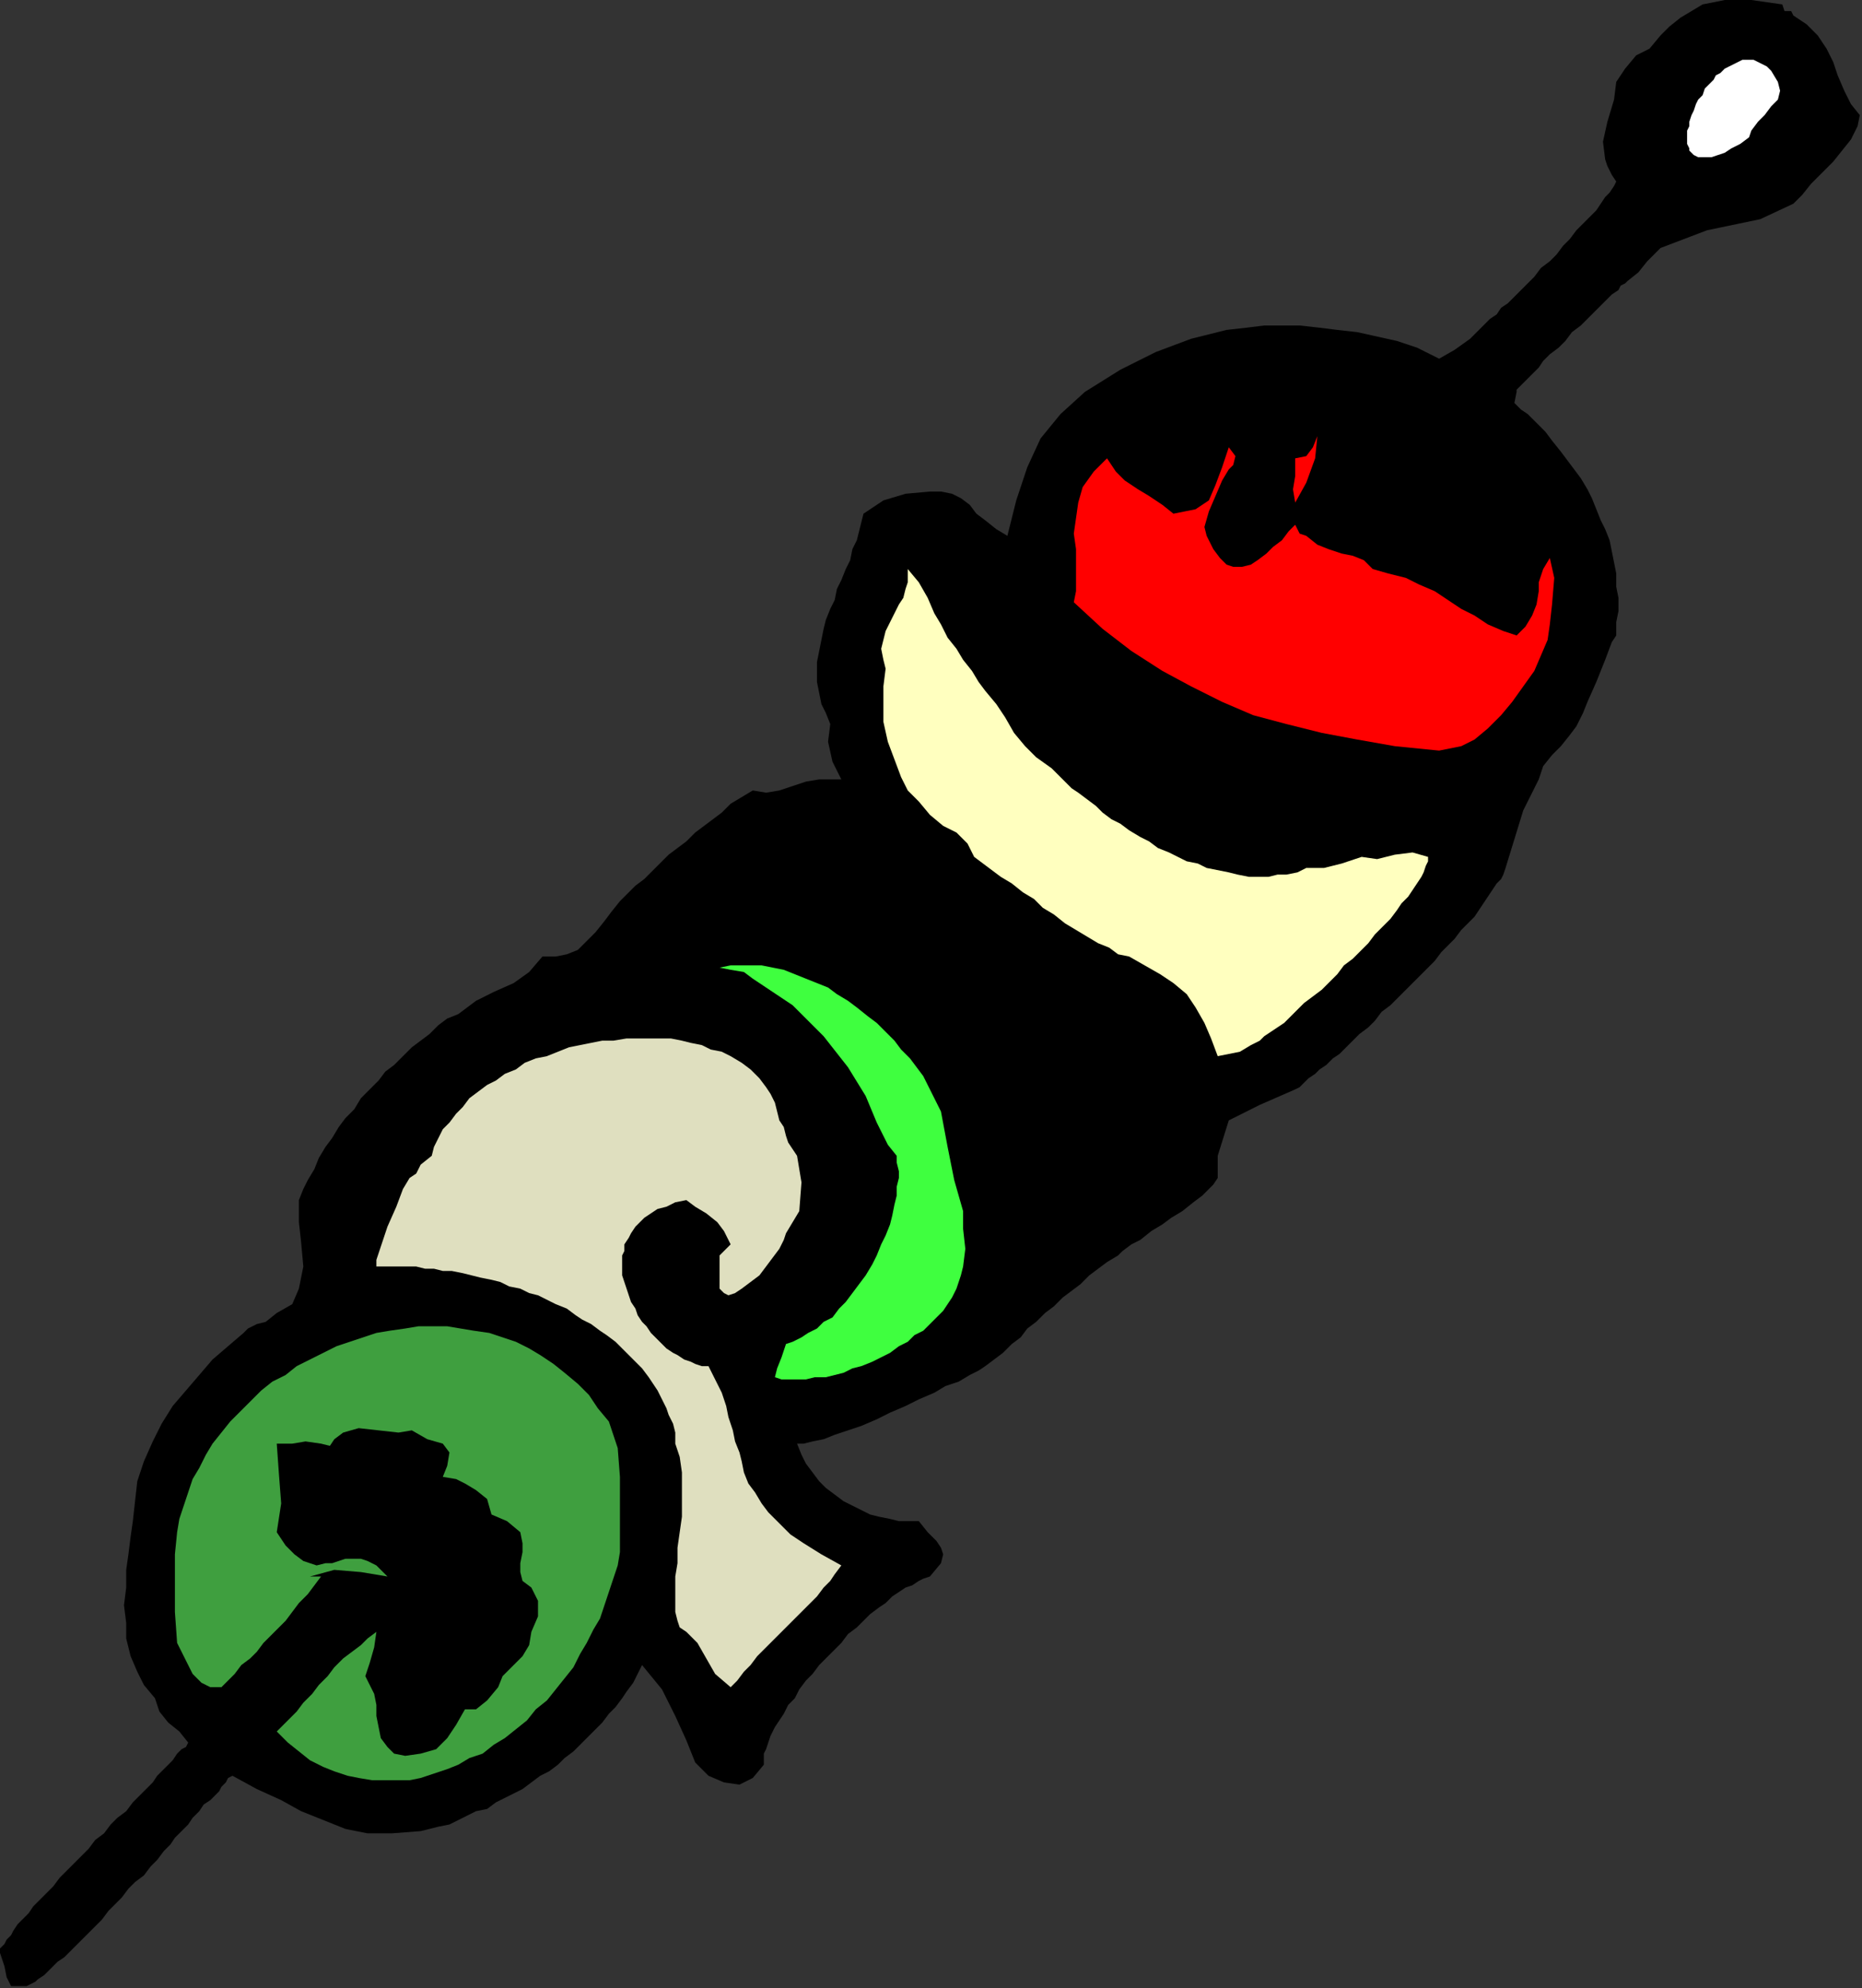<?xml version="1.0" encoding="UTF-8" standalone="no"?>
<svg
   xmlns:dc="http://purl.org/dc/elements/1.1/"
   xmlns:cc="http://creativecommons.org/ns#"
   xmlns:rdf="http://www.w3.org/1999/02/22-rdf-syntax-ns#"
   xmlns:svg="http://www.w3.org/2000/svg"
   xmlns="http://www.w3.org/2000/svg"
   xmlns:sodipodi="http://sodipodi.sourceforge.net/DTD/sodipodi-0.dtd"
   xmlns:inkscape="http://www.inkscape.org/namespaces/inkscape"
   version="1.0"
   width="142.409mm"
   height="152.061mm"
   id="svg21"
   sodipodi:docname="OBSSG415.WMF">
  <rect width="100%" height="100%" fill="#333333" stroke="none"/>
  <sodipodi:namedview
     pagecolor="#ffffff"
     bordercolor="#666666"
     borderopacity="1"
     objecttolerance="10"
     gridtolerance="10"
     guidetolerance="10"
     inkscape:pageopacity="0"
     inkscape:pageshadow="2"
     inkscape:window-width="640"
     inkscape:window-height="480"
     id="namedview23" />
  <defs
     id="defs3">
    <pattern
       id="WMFhbasepattern"
       patternUnits="userSpaceOnUse"
       width="6"
       height="6"
       x="0"
       y="0" />
  </defs>
  <path
     style="fill:#000000;fill-rule:evenodd;fill-opacity:1;stroke:none;"
     d="  M 515.2,1.28   L 515.84,3.2   L 517.76,3.2   L 518.4,4.48   L 518.4,4.48   L 522.24,7.04   L 525.44,10.24   L 528,14.08   L 529.92,17.92   L 531.2,21.76   L 533.12,26.24   L 535.04,30.08   L 537.6,33.28   L 537.6,33.28   L 536.96,36.48   L 535.04,40.32   L 532.48,43.52   L 529.92,46.72   L 526.72,49.92   L 523.52,53.12   L 520.96,56.32   L 518.4,58.88   L 518.4,58.88   L 508.8,63.36   L 493.44,66.56   L 480,71.68   L 480,71.68   L 476.16,75.52   L 473.6,78.72   L 470.4,81.28   L 470.4,81.28   L 469.76,81.92   L 468.48,82.56   L 467.84,83.84   L 465.92,85.12   L 464.64,86.4   L 462.72,88.32   L 460.8,90.24   L 458.88,92.16   L 456.96,94.08   L 454.4,96   L 452.48,98.56   L 450.56,100.48   L 448,102.4   L 446.08,104.32   L 444.8,106.24   L 442.88,108.16   L 441.6,109.44   L 440.32,110.72   L 439.04,112   L 438.4,112.64   L 438.4,113.28   L 438.4,113.28   L 437.76,116.48   L 439.68,118.4   L 441.6,119.68   L 441.6,119.68   L 444.16,122.24   L 446.72,124.8   L 448.64,127.36   L 451.2,130.56   L 453.12,133.12   L 455.04,135.68   L 456.96,138.24   L 458.88,141.44   L 460.16,144   L 461.44,147.2   L 462.72,150.4   L 464,152.96   L 465.28,156.16   L 465.92,159.36   L 466.56,162.56   L 467.2,165.76   L 467.2,169.6   L 467.84,172.8   L 467.84,176.64   L 467.2,179.84   L 467.2,183.68   L 467.2,183.68   L 465.92,185.6   L 464,190.72   L 461.44,197.12   L 458.88,202.88   L 457.6,206.08   L 457.6,206.08   L 455.68,209.92   L 453.76,212.48   L 451.2,215.68   L 448.64,218.24   L 446.08,221.44   L 444.8,225.28   L 444.8,225.28   L 440.32,234.24   L 437.76,242.56   L 435.2,250.88   L 435.2,250.88   L 434.56,252.8   L 433.92,254.08   L 432.64,255.36   L 431.36,257.28   L 430.08,259.2   L 428.8,261.12   L 427.52,263.04   L 426.24,264.96   L 424.32,266.88   L 422.4,268.8   L 420.48,271.36   L 418.56,273.28   L 416.64,275.2   L 414.72,277.76   L 412.8,279.68   L 410.24,282.24   L 408.32,284.16   L 406.4,286.08   L 403.84,288.64   L 401.92,290.56   L 399.36,292.48   L 397.44,295.04   L 395.52,296.96   L 392.96,298.88   L 391.04,300.8   L 389.12,302.72   L 387.2,304.64   L 385.28,305.92   L 383.36,307.84   L 381.44,309.12   L 380.16,310.4   L 378.24,311.68   L 376.96,312.96   L 375.68,314.24   L 374.4,314.88   L 374.4,314.88   L 364.16,319.36   L 355.2,323.84   L 352,334.08   L 352,334.08   L 352,336.64   L 352,338.56   L 352,340.48   L 352,340.48   L 350.72,342.4   L 349.44,343.68   L 347.52,345.6   L 344.96,347.52   L 341.76,350.08   L 338.56,352   L 336,353.92   L 332.8,355.84   L 329.6,358.4   L 327.04,359.68   L 324.48,361.6   L 323.2,362.88   L 323.2,362.88   L 320,364.8   L 317.44,366.72   L 314.88,368.64   L 312.32,371.2   L 309.76,373.12   L 307.2,375.04   L 304.64,377.6   L 302.08,379.52   L 299.52,382.08   L 296.96,384   L 295.04,386.56   L 292.48,388.48   L 289.92,391.04   L 287.36,392.96   L 284.8,394.88   L 284.8,394.88   L 282.88,396.16   L 280.32,397.44   L 277.12,399.36   L 273.28,400.64   L 270.08,402.56   L 265.6,404.48   L 261.76,406.4   L 257.28,408.32   L 253.44,410.24   L 248.96,412.16   L 245.12,413.44   L 241.28,414.72   L 238.08,416   L 234.88,416.64   L 232.32,417.28   L 230.4,417.28   L 230.4,417.28   L 231.68,420.48   L 232.96,423.04   L 234.88,425.6   L 236.8,428.16   L 238.72,430.08   L 241.28,432   L 243.84,433.92   L 246.4,435.2   L 248.96,436.48   L 251.52,437.76   L 254.08,438.4   L 257.28,439.04   L 259.84,439.68   L 262.4,439.68   L 265.6,439.68   L 265.6,439.68   L 268.16,442.88   L 270.72,445.44   L 272,447.36   L 272.64,449.28   L 272,451.84   L 268.8,455.68   L 268.8,455.68   L 266.88,456.32   L 265.6,456.96   L 263.68,458.24   L 261.76,458.88   L 259.84,460.16   L 257.92,461.44   L 256,463.36   L 254.08,464.64   L 251.52,466.56   L 249.6,468.48   L 247.68,470.4   L 245.12,472.32   L 243.2,474.88   L 241.28,476.8   L 238.72,479.36   L 236.8,481.28   L 234.88,483.84   L 232.96,485.76   L 231.04,488.32   L 229.76,490.88   L 227.84,492.8   L 226.56,495.36   L 225.28,497.28   L 224,499.2   L 222.72,501.76   L 222.08,503.68   L 221.44,505.6   L 220.8,506.88   L 220.8,508.8   L 220.8,510.08   L 220.8,510.08   L 217.6,513.92   L 213.76,515.84   L 209.28,515.2   L 204.8,513.28   L 204.8,513.28   L 200.96,509.44   L 198.4,503.04   L 195.2,496   L 191.36,488.32   L 185.6,481.28   L 185.6,481.28   L 184.32,483.84   L 183.04,486.4   L 181.12,488.96   L 179.84,490.88   L 177.92,493.44   L 176,495.36   L 174.08,497.92   L 172.16,499.84   L 170.24,501.76   L 167.68,504.32   L 165.76,506.24   L 163.2,508.16   L 161.28,510.08   L 158.72,512   L 156.16,513.28   L 153.6,515.2   L 151.04,517.12   L 148.48,518.4   L 145.92,519.68   L 143.36,520.96   L 140.8,522.88   L 137.6,523.52   L 135.04,524.8   L 132.48,526.08   L 129.92,527.36   L 126.72,528   L 124.16,528.64   L 121.6,529.28   L 121.6,529.28   L 113.28,529.92   L 106.24,529.92   L 99.84,528.64   L 93.44,526.08   L 87.04,523.52   L 81.28,520.32   L 74.24,517.12   L 67.2,513.28   L 67.2,513.28   L 65.92,513.92   L 65.28,515.2   L 64,516.48   L 63.36,517.76   L 62.08,519.04   L 60.8,520.32   L 58.88,521.6   L 57.6,523.52   L 55.68,525.44   L 54.4,527.36   L 52.48,529.28   L 50.56,531.2   L 49.28,533.12   L 47.36,535.04   L 45.44,537.6   L 43.52,539.52   L 41.6,542.08   L 39.04,544   L 37.12,545.92   L 35.2,548.48   L 33.28,550.4   L 31.36,552.32   L 29.44,554.88   L 27.52,556.8   L 25.6,558.72   L 23.68,560.64   L 21.76,562.56   L 20.48,563.84   L 18.56,565.76   L 16.64,567.04   L 15.36,568.32   L 14.08,569.6   L 12.8,570.88   L 10.88,572.16   L 10.24,572.8   L 8.96,573.44   L 7.68,574.08   L 7.04,574.08   L 6.4,574.08   L 6.4,574.08   L 3.2,574.08   L 1.92,571.52   L 1.28,568.32   L 0,564.48   L 0,564.48   L 0,564.48   L 0,563.2   L 0.64,562.56   L 1.28,561.92   L 1.92,560.64   L 3.2,559.36   L 3.84,558.08   L 5.12,556.16   L 6.4,554.88   L 8.32,552.96   L 9.6,551.04   L 11.52,549.12   L 13.44,547.2   L 15.36,545.28   L 17.28,542.72   L 19.2,540.8   L 21.12,538.88   L 23.68,536.32   L 25.6,534.4   L 27.52,531.84   L 30.08,529.92   L 32,527.36   L 33.92,525.44   L 36.48,523.52   L 38.4,520.96   L 40.32,519.04   L 42.24,517.12   L 44.16,515.2   L 45.44,513.28   L 47.36,511.36   L 48.64,510.08   L 49.92,508.8   L 51.2,506.88   L 52.48,505.6   L 53.76,504.96   L 54.4,503.68   L 54.4,503.68   L 51.84,500.48   L 48.64,497.92   L 46.08,494.72   L 44.8,490.88   L 44.8,490.88   L 41.6,487.04   L 39.68,483.2   L 37.76,478.72   L 36.48,473.6   L 36.48,469.12   L 35.84,464   L 36.48,458.88   L 36.48,453.76   L 37.12,449.28   L 37.76,444.16   L 38.4,439.68   L 38.4,439.68   L 39.04,433.92   L 39.68,428.16   L 41.6,422.4   L 44.16,416.64   L 46.72,411.52   L 49.92,406.4   L 53.76,401.92   L 57.6,397.44   L 61.44,392.96   L 65.92,389.12   L 70.4,385.28   L 70.4,385.28   L 71.68,384   L 74.24,382.72   L 76.8,382.08   L 76.8,382.08   L 80,379.52   L 84.48,376.96   L 86.4,372.48   L 86.4,372.48   L 87.68,366.08   L 87.04,359.04   L 86.4,353.28   L 86.4,346.88   L 86.4,346.88   L 87.68,343.68   L 88.96,341.12   L 90.88,337.92   L 92.16,334.72   L 94.08,331.52   L 96,328.96   L 97.92,325.76   L 99.84,323.2   L 102.4,320.64   L 104.32,317.44   L 106.88,314.88   L 109.44,312.32   L 111.36,309.76   L 113.92,307.84   L 116.48,305.28   L 119.04,302.72   L 121.6,300.8   L 124.16,298.88   L 126.72,296.32   L 129.28,294.4   L 132.48,293.12   L 135.04,291.2   L 137.6,289.28   L 137.6,289.28   L 142.72,286.72   L 148.48,284.16   L 152.96,280.96   L 156.8,276.48   L 156.8,276.48   L 160.64,276.48   L 163.84,275.84   L 167.04,274.56   L 169.6,272   L 172.16,269.44   L 174.72,266.24   L 176.64,263.68   L 179.2,260.48   L 179.2,260.48   L 181.12,258.56   L 183.68,256   L 186.24,254.08   L 188.8,251.52   L 190.72,249.6   L 193.28,247.04   L 195.84,245.12   L 198.4,243.2   L 200.96,240.64   L 203.52,238.72   L 206.08,236.8   L 208.64,234.88   L 211.2,232.32   L 214.4,230.4   L 217.6,228.48   L 217.6,228.48   L 221.44,229.12   L 225.28,228.48   L 229.12,227.2   L 232.96,225.92   L 236.8,225.28   L 236.8,225.28   L 243.2,225.28   L 240.64,220.16   L 239.36,214.4   L 240,209.28   L 240,209.28   L 238.72,206.08   L 237.44,203.52   L 236.8,200.32   L 236.16,197.12   L 236.16,193.92   L 236.16,191.36   L 236.8,188.16   L 237.44,184.96   L 238.08,181.76   L 238.72,179.2   L 240,176   L 241.28,173.44   L 241.92,170.24   L 243.2,167.68   L 244.48,164.48   L 245.76,161.92   L 246.4,158.72   L 247.68,156.16   L 248.32,153.6   L 248.96,151.04   L 249.6,148.48   L 249.6,148.48   L 255.36,144.64   L 261.76,142.72   L 268.8,142.08   L 268.8,142.08   L 272,142.08   L 275.2,142.72   L 277.76,144   L 280.32,145.92   L 282.24,148.48   L 284.8,150.4   L 288,152.96   L 291.2,154.88   L 291.2,154.88   L 291.2,154.88   L 293.76,144.64   L 296.96,135.04   L 300.8,126.72   L 306.56,119.68   L 313.6,113.28   L 313.6,113.28   L 318.72,110.08   L 323.84,106.88   L 328.96,104.32   L 334.08,101.76   L 339.2,99.84   L 344.32,97.92   L 349.44,96.64   L 354.56,95.36   L 360.32,94.72   L 365.44,94.08   L 370.56,94.08   L 375.68,94.08   L 381.44,94.72   L 386.56,95.36   L 392.32,96   L 398.08,97.28   L 403.84,98.56   L 409.6,100.48   L 409.6,100.48   L 416,103.68   L 420.48,101.12   L 424.96,97.92   L 428.8,94.08   L 428.8,94.08   L 429.44,93.44   L 430.72,92.16   L 432.64,90.88   L 433.92,88.96   L 435.84,87.68   L 437.76,85.76   L 439.68,83.84   L 441.6,81.92   L 443.52,80   L 445.44,77.44   L 448,75.52   L 449.92,73.6   L 451.84,71.04   L 453.76,69.12   L 455.68,66.56   L 457.6,64.64   L 459.52,62.72   L 461.44,60.8   L 462.72,58.88   L 464,56.96   L 465.28,55.68   L 466.56,53.76   L 467.2,52.48   L 467.2,52.48   L 465.92,50.56   L 464.64,48   L 464,46.08   L 464,46.08   L 463.36,40.96   L 464.64,35.2   L 466.56,28.8   L 467.2,23.68   L 467.2,23.68   L 469.76,19.84   L 472.96,16   L 476.8,14.08   L 476.8,14.08   L 480,10.24   L 482.56,7.68   L 485.76,5.12   L 488.96,3.2   L 492.16,1.28   L 495.36,0.64   L 498.56,0   L 502.4,0   L 506.24,0   L 510.72,0.64   L 515.2,1.28  z "
     id="path5" />
  <path
     style="fill:#ffffff;fill-rule:evenodd;fill-opacity:1;stroke:none;"
     d="  M 505.6,39.68   L 503.04,41.6   L 500.48,42.88   L 498.56,44.16   L 496.64,44.8   L 494.72,45.44   L 493.44,45.44   L 492.16,45.44   L 490.88,45.44   L 489.6,44.8   L 488.96,44.16   L 488.32,43.52   L 488.32,42.88   L 487.68,41.6   L 487.68,40.32   L 487.68,39.04   L 487.68,37.76   L 488.32,36.48   L 488.32,35.2   L 488.96,33.28   L 489.6,32   L 490.24,30.08   L 490.88,28.8   L 492.16,27.52   L 492.8,25.6   L 494.08,24.32   L 495.36,23.04   L 496,21.76   L 497.28,21.12   L 498.56,19.84   L 499.84,19.2   L 501.12,18.56   L 502.4,17.92   L 503.68,17.28   L 504.96,17.28   L 506.88,17.28   L 508.16,17.92   L 509.44,18.56   L 510.72,19.2   L 512,20.48   L 512,20.48   L 513.92,23.68   L 514.56,26.24   L 513.92,28.8   L 512,30.72   L 510.08,33.28   L 508.16,35.2   L 506.24,37.76   L 505.6,39.68  z "
     id="path7" />
  <path
     style="fill:#ff0000;fill-rule:evenodd;fill-opacity:1;stroke:none;"
     d="  M 374.4,145.28   L 373.76,141.44   L 374.4,137.6   L 374.4,132.48   L 374.4,132.48   L 377.6,131.84   L 379.52,129.28   L 380.8,126.08   L 380.8,126.08   L 380.16,132.48   L 377.6,139.52   L 374.4,145.28  z "
     id="path9" />
  <path
     style="fill:#ff0000;fill-rule:evenodd;fill-opacity:1;stroke:none;"
     d="  M 374.4,151.68   L 375.04,152.96   L 375.68,154.24   L 377.6,154.88   L 377.6,154.88   L 380.8,157.44   L 384,158.72   L 387.84,160   L 391.04,160.64   L 394.24,161.92   L 396.8,164.48   L 396.8,164.48   L 401.28,165.76   L 406.4,167.04   L 410.24,168.96   L 414.72,170.88   L 418.56,173.44   L 422.4,176   L 426.24,177.92   L 430.08,180.48   L 434.56,182.4   L 438.4,183.68   L 438.4,183.68   L 440.96,181.12   L 442.88,177.92   L 444.16,174.72   L 444.8,170.88   L 444.8,170.88   L 444.8,168.32   L 446.08,164.48   L 448,161.28   L 448,161.28   L 449.28,167.04   L 448.64,174.72   L 448,180.48   L 448,180.48   L 447.36,184.96   L 445.44,189.44   L 443.52,193.92   L 440.32,198.4   L 437.12,202.88   L 433.92,206.72   L 430.08,210.56   L 426.24,213.76   L 422.4,215.68   L 422.4,215.68   L 416,216.96   L 409.6,216.32   L 403.2,215.68   L 403.2,215.68   L 392.32,213.76   L 382.08,211.84   L 371.84,209.28   L 362.24,206.72   L 353.28,202.88   L 344.32,198.4   L 336,193.92   L 327.04,188.16   L 318.72,181.76   L 310.4,174.08   L 310.4,174.08   L 311.04,170.88   L 311.04,167.04   L 311.04,162.56   L 311.04,158.72   L 310.4,154.24   L 311.04,149.76   L 311.68,145.28   L 312.96,140.8   L 316.16,136.32   L 320,132.48   L 320,132.48   L 322.56,136.32   L 325.12,138.88   L 328.96,141.44   L 332.16,143.36   L 336,145.92   L 339.2,148.48   L 339.2,148.48   L 345.6,147.2   L 349.44,144.64   L 351.36,140.16   L 353.28,135.04   L 355.2,129.28   L 355.2,129.28   L 357.12,131.84   L 356.48,134.4   L 355.2,135.68   L 355.2,135.68   L 353.28,138.88   L 351.36,143.36   L 349.44,147.84   L 348.16,152.32   L 348.8,154.88   L 348.8,154.88   L 350.72,158.72   L 352.64,161.28   L 354.56,163.2   L 356.48,163.84   L 359.04,163.84   L 361.6,163.2   L 363.52,161.92   L 366.08,160   L 368,158.08   L 370.56,156.16   L 372.48,153.6   L 374.4,151.68  z "
     id="path11" />
  <path
     style="fill:#ffffbf;fill-rule:evenodd;fill-opacity:1;stroke:none;"
     d="  M 284.8,199.68   L 288,203.52   L 290.56,207.36   L 293.12,211.84   L 296.32,215.68   L 299.52,218.88   L 304,222.08   L 304,222.08   L 305.92,224   L 307.84,225.92   L 309.76,227.84   L 311.68,229.12   L 314.24,231.04   L 316.8,232.96   L 318.72,234.88   L 321.28,236.8   L 323.84,238.08   L 326.4,240   L 329.6,241.92   L 332.16,243.2   L 334.72,245.12   L 337.92,246.4   L 340.48,247.68   L 343.04,248.96   L 346.24,249.6   L 348.8,250.88   L 352,251.52   L 355.2,252.16   L 357.76,252.8   L 360.96,253.44   L 363.52,253.44   L 366.72,253.44   L 369.28,252.8   L 371.84,252.8   L 375.04,252.16   L 377.6,250.88   L 377.6,250.88   L 382.72,250.88   L 387.84,249.6   L 393.6,247.68   L 393.6,247.68   L 398.08,248.32   L 403.2,247.04   L 408.32,246.4   L 412.8,247.68   L 412.8,247.68   L 412.8,248.96   L 412.16,250.24   L 411.52,252.16   L 410.88,253.44   L 409.6,255.36   L 408.32,257.28   L 407.04,259.2   L 405.12,261.12   L 403.84,263.04   L 401.92,265.6   L 400,267.52   L 397.44,270.08   L 395.52,272.64   L 393.6,274.56   L 391.04,277.12   L 388.48,279.04   L 386.56,281.6   L 384,284.16   L 382.08,286.08   L 379.52,288   L 376.96,289.92   L 375.04,291.84   L 373.12,293.76   L 371.2,295.68   L 369.28,296.96   L 367.36,298.24   L 365.44,299.52   L 364.16,300.8   L 362.88,301.44   L 361.6,302.08   L 361.6,302.08   L 358.4,304   L 355.2,304.64   L 352,305.28   L 352,305.28   L 350.08,300.16   L 348.16,295.68   L 345.6,291.2   L 343.04,287.36   L 339.2,284.16   L 335.36,281.6   L 330.88,279.04   L 326.4,276.48   L 326.4,276.48   L 323.2,275.84   L 320.64,273.92   L 317.44,272.64   L 314.24,270.72   L 311.04,268.8   L 307.84,266.88   L 304.64,264.32   L 301.44,262.4   L 298.88,259.84   L 295.68,257.92   L 292.48,255.36   L 289.28,253.44   L 286.72,251.52   L 284.16,249.6   L 281.6,247.68   L 281.6,247.68   L 279.68,243.84   L 276.48,240.64   L 272.64,238.72   L 268.8,235.52   L 265.6,231.68   L 265.6,231.68   L 262.4,228.48   L 260.48,224.64   L 258.56,219.52   L 256.64,214.4   L 255.36,208.64   L 255.36,203.52   L 255.36,198.4   L 256,193.28   L 256,193.28   L 255.36,190.72   L 254.72,187.52   L 255.36,184.96   L 256,182.4   L 257.28,179.84   L 258.56,177.28   L 259.84,174.72   L 261.12,172.8   L 261.76,170.24   L 262.4,168.32   L 262.4,166.4   L 262.4,164.48   L 262.4,164.48   L 265.6,168.32   L 268.16,172.8   L 270.08,177.28   L 272,180.48   L 272,180.48   L 273.92,184.32   L 276.48,187.52   L 278.4,190.72   L 280.96,193.92   L 282.88,197.12   L 284.8,199.68  z "
     id="path13" />
  <path
     style="fill:#3fff3f;fill-rule:evenodd;fill-opacity:1;stroke:none;"
     d="  M 278.4,350.08   L 278.4,355.2   L 279.04,360.96   L 278.4,366.08   L 278.4,366.08   L 277.76,368.64   L 277.12,370.56   L 276.48,372.48   L 275.2,375.04   L 273.92,376.96   L 272.64,378.88   L 270.72,380.8   L 268.8,382.72   L 266.88,384.64   L 264.32,385.92   L 262.4,387.84   L 259.84,389.12   L 257.28,391.04   L 254.72,392.32   L 252.16,393.6   L 248.96,394.88   L 246.4,395.52   L 243.84,396.8   L 241.28,397.44   L 238.72,398.08   L 235.52,398.08   L 232.96,398.72   L 230.4,398.72   L 228.48,398.72   L 225.92,398.72   L 224,398.08   L 224,398.08   L 224.64,395.52   L 225.92,392.32   L 227.2,388.48   L 227.2,388.48   L 229.12,387.84   L 231.68,386.56   L 233.6,385.28   L 233.6,385.28   L 236.16,384   L 238.08,382.08   L 240.64,380.8   L 242.56,378.24   L 244.48,376.32   L 246.4,373.76   L 248.32,371.2   L 250.24,368.64   L 252.16,365.44   L 253.44,362.88   L 254.72,359.68   L 256,357.12   L 257.28,353.92   L 257.92,351.36   L 258.56,348.16   L 259.2,345.6   L 259.2,343.04   L 259.84,340.48   L 259.84,338.56   L 259.2,336   L 259.2,334.08   L 259.2,334.08   L 256.64,330.88   L 253.44,324.48   L 250.24,316.8   L 245.12,308.48   L 238.08,299.52   L 229.12,290.56   L 217.6,282.88   L 217.6,282.88   L 215.04,280.96   L 211.2,280.32   L 208,279.68   L 208,279.68   L 211.2,279.04   L 213.76,279.04   L 216.96,279.04   L 220.16,279.04   L 223.36,279.68   L 226.56,280.32   L 229.76,281.6   L 232.96,282.88   L 236.16,284.16   L 239.36,285.44   L 241.92,287.36   L 245.12,289.28   L 247.68,291.2   L 250.88,293.76   L 253.44,295.68   L 256,298.24   L 258.56,300.8   L 260.48,303.36   L 263.04,305.92   L 264.96,308.48   L 266.88,311.04   L 268.16,313.6   L 269.44,316.16   L 270.72,318.72   L 272,321.28   L 272,321.28   L 273.92,331.52   L 275.84,341.12   L 278.4,350.08  z "
     id="path15" />
  <path
     style="fill:#dfdfbf;fill-rule:evenodd;fill-opacity:1;stroke:none;"
     d="  M 230.4,334.08   L 231.68,341.76   L 231.04,350.08   L 227.2,356.48   L 227.2,356.48   L 226.56,358.4   L 225.28,360.96   L 223.36,363.52   L 221.44,366.08   L 219.52,368.64   L 216.96,370.56   L 214.4,372.48   L 212.48,373.76   L 210.56,374.4   L 209.28,373.76   L 208,372.48   L 208,372.48   L 208,362.88   L 211.2,359.68   L 209.28,355.84   L 207.36,353.28   L 204.16,350.72   L 200.96,348.8   L 198.4,346.88   L 198.4,346.88   L 195.2,347.52   L 192.64,348.8   L 190.08,349.44   L 188.16,350.72   L 186.24,352   L 184.96,353.28   L 183.68,354.56   L 182.4,356.48   L 181.76,357.76   L 180.48,359.68   L 180.48,361.6   L 179.84,362.88   L 179.84,364.8   L 179.84,366.72   L 179.84,368.64   L 180.48,370.56   L 181.12,372.48   L 181.76,374.4   L 182.4,376.32   L 183.68,378.24   L 184.32,380.16   L 185.6,382.08   L 186.88,383.36   L 188.16,385.28   L 189.44,386.56   L 191.36,388.48   L 192.64,389.76   L 194.56,391.04   L 195.84,391.68   L 197.76,392.96   L 199.68,393.6   L 200.96,394.24   L 202.88,394.88   L 204.8,394.88   L 204.8,394.88   L 206.72,398.72   L 208.64,402.56   L 209.92,406.4   L 210.56,409.6   L 211.84,413.44   L 212.48,416.64   L 213.76,419.84   L 214.4,422.4   L 215.04,425.6   L 216.32,428.8   L 218.24,431.36   L 220.16,434.56   L 222.08,437.12   L 225.28,440.32   L 228.48,443.52   L 232.32,446.08   L 237.44,449.28   L 243.2,452.48   L 243.2,452.48   L 241.28,455.04   L 240,456.96   L 238.08,458.88   L 236.16,461.44   L 234.24,463.36   L 231.68,465.92   L 229.76,467.84   L 227.84,469.76   L 225.28,472.32   L 223.36,474.24   L 220.8,476.8   L 218.88,478.72   L 216.96,481.28   L 215.04,483.2   L 213.12,485.76   L 211.2,487.68   L 211.2,487.68   L 206.72,483.84   L 204.16,479.36   L 201.6,474.88   L 198.4,471.68   L 198.4,471.68   L 196.48,470.4   L 195.84,468.48   L 195.2,465.92   L 195.2,462.72   L 195.2,459.52   L 195.2,455.68   L 195.84,451.84   L 195.84,447.36   L 196.48,442.88   L 197.12,438.4   L 197.12,433.92   L 197.12,429.44   L 197.12,425.6   L 196.48,421.12   L 195.2,417.28   L 195.2,417.28   L 195.2,414.08   L 194.56,411.52   L 193.28,408.96   L 192.64,407.04   L 191.36,404.48   L 190.08,401.92   L 188.8,400   L 187.52,398.08   L 185.6,395.52   L 183.68,393.6   L 181.76,391.68   L 179.84,389.76   L 177.92,387.84   L 175.36,385.92   L 173.44,384.64   L 170.88,382.72   L 168.32,381.44   L 166.4,380.16   L 163.84,378.24   L 160.64,376.96   L 158.08,375.68   L 155.52,374.4   L 152.96,373.76   L 150.4,372.48   L 147.2,371.84   L 144.64,370.56   L 142.08,369.92   L 138.88,369.28   L 136.32,368.64   L 133.76,368   L 130.56,367.36   L 128,367.36   L 125.44,366.72   L 122.88,366.72   L 120.32,366.08   L 117.76,366.08   L 115.2,366.08   L 115.2,366.08   L 108.8,366.08   L 108.8,364.16   L 110.08,360.32   L 112,354.56   L 114.56,348.8   L 116.48,343.68   L 118.4,340.48   L 118.4,340.48   L 120.32,339.2   L 121.6,336.64   L 124.8,334.08   L 124.8,334.08   L 125.44,331.52   L 126.72,328.96   L 128,326.4   L 129.92,324.48   L 131.84,321.92   L 133.76,320   L 135.68,317.44   L 138.24,315.52   L 140.8,313.6   L 143.36,312.32   L 145.92,310.4   L 149.12,309.12   L 151.68,307.2   L 154.88,305.92   L 158.08,305.28   L 161.28,304   L 164.48,302.72   L 167.68,302.08   L 170.88,301.44   L 174.08,300.8   L 177.28,300.8   L 181.12,300.16   L 184.32,300.16   L 187.52,300.16   L 190.72,300.16   L 193.92,300.16   L 197.12,300.8   L 199.68,301.44   L 202.88,302.08   L 205.44,303.36   L 208.64,304   L 211.2,305.28   L 211.2,305.28   L 214.4,307.2   L 216.96,309.12   L 219.52,311.68   L 221.44,314.24   L 222.72,316.16   L 224,318.72   L 224.64,321.28   L 225.28,323.84   L 226.56,325.76   L 227.2,328.32   L 227.84,330.24   L 229.12,332.16   L 230.4,334.08  z "
     id="path17" />
  <path
     style="fill:#3f9f3f;fill-rule:evenodd;fill-opacity:1;stroke:none;"
     d="  M 80,500.48   L 81.92,498.56   L 83.84,496.64   L 85.76,494.72   L 87.68,492.16   L 90.24,489.6   L 92.16,487.04   L 94.72,484.48   L 96.64,481.92   L 99.2,479.36   L 101.76,477.44   L 104.32,475.52   L 106.24,473.6   L 108.8,471.68   L 108.8,471.68   L 108.16,476.16   L 106.88,480.64   L 105.6,484.48   L 105.6,484.48   L 106.88,487.04   L 108.16,489.6   L 108.8,492.8   L 108.8,496   L 109.44,499.2   L 110.08,502.4   L 112,504.96   L 113.92,506.88   L 117.12,507.52   L 121.6,506.88   L 121.6,506.88   L 126.08,505.6   L 129.28,502.4   L 131.84,498.56   L 134.4,494.08   L 134.4,494.08   L 137.6,494.08   L 140.8,491.52   L 144,487.68   L 144,487.68   L 145.28,484.48   L 148.48,481.28   L 151.04,478.72   L 152.96,475.52   L 153.6,471.68   L 153.6,471.68   L 155.52,467.2   L 155.52,462.72   L 153.6,458.88   L 153.6,458.88   L 151.04,456.96   L 150.4,454.4   L 150.4,451.84   L 151.04,448.64   L 151.04,446.08   L 150.4,442.88   L 150.4,442.88   L 146.56,439.68   L 142.08,437.76   L 140.8,433.28   L 140.8,433.28   L 137.6,430.72   L 134.4,428.8   L 131.84,427.52   L 128,426.88   L 128,426.88   L 129.28,423.68   L 129.92,419.84   L 128,417.28   L 128,417.28   L 123.52,416   L 119.04,413.44   L 115.2,414.08   L 115.2,414.08   L 109.44,413.44   L 103.68,412.8   L 99.2,414.08   L 99.2,414.08   L 96.64,416   L 95.36,417.92   L 92.8,417.28   L 92.8,417.28   L 88.32,416.64   L 84.48,417.28   L 80,417.28   L 80,417.28   L 80.64,426.24   L 81.28,434.56   L 80,442.88   L 80,442.88   L 82.56,446.72   L 85.12,449.28   L 87.68,451.2   L 89.6,451.84   L 91.52,452.48   L 94.08,451.84   L 96,451.84   L 97.92,451.2   L 99.84,450.56   L 101.76,450.56   L 104.32,450.56   L 106.24,451.2   L 108.8,452.48   L 108.8,452.48   L 112,455.68   L 104.32,454.4   L 96.64,453.76   L 89.6,455.68   L 89.6,455.68   L 92.8,455.68   L 90.88,458.24   L 88.96,460.8   L 86.4,463.36   L 84.48,465.92   L 82.56,468.48   L 80.64,470.4   L 78.08,472.96   L 76.16,474.88   L 74.24,477.44   L 72.32,479.36   L 69.76,481.28   L 67.84,483.84   L 65.92,485.76   L 64,487.68   L 64,487.68   L 60.8,487.68   L 58.24,486.4   L 55.68,483.84   L 54.4,481.28   L 54.4,481.28   L 51.2,474.88   L 50.56,465.92   L 50.56,457.6   L 50.56,449.28   L 51.2,442.88   L 51.2,442.88   L 51.84,439.04   L 53.12,435.2   L 54.4,431.36   L 55.68,427.52   L 57.6,424.32   L 59.52,420.48   L 61.44,417.28   L 64,414.08   L 66.56,410.88   L 69.76,407.68   L 72.32,405.12   L 75.52,401.92   L 78.72,399.36   L 82.56,397.44   L 85.76,394.88   L 89.6,392.96   L 93.44,391.04   L 97.28,389.12   L 101.12,387.84   L 104.96,386.56   L 108.8,385.28   L 112.64,384.64   L 117.12,384   L 120.96,383.36   L 124.8,383.36   L 129.28,383.36   L 133.12,384   L 136.96,384.64   L 141.44,385.28   L 145.28,386.56   L 149.12,387.84   L 152.96,389.76   L 156.16,391.68   L 160,394.24   L 163.2,396.8   L 167.04,400   L 170.24,403.2   L 172.8,407.04   L 176,410.88   L 176,410.88   L 178.56,418.56   L 179.2,426.88   L 179.2,433.28   L 179.2,433.28   L 179.2,437.12   L 179.2,440.96   L 179.2,444.8   L 179.2,448.64   L 178.56,452.48   L 177.28,456.32   L 176,460.16   L 174.72,464   L 173.44,467.84   L 171.52,471.04   L 169.6,474.88   L 167.68,478.08   L 165.76,481.92   L 163.2,485.12   L 160.64,488.32   L 158.08,491.52   L 154.88,494.08   L 152.32,497.28   L 149.12,499.84   L 145.92,502.4   L 142.72,504.32   L 139.52,506.88   L 135.68,508.16   L 132.48,510.08   L 129.28,511.36   L 125.44,512.64   L 121.6,513.92   L 118.4,514.56   L 114.56,514.56   L 111.36,514.56   L 107.52,514.56   L 103.68,513.92   L 100.48,513.28   L 96.64,512   L 93.44,510.72   L 89.6,508.8   L 86.4,506.24   L 83.2,503.68   L 80,500.48  z "
     id="path19" />
</svg>
